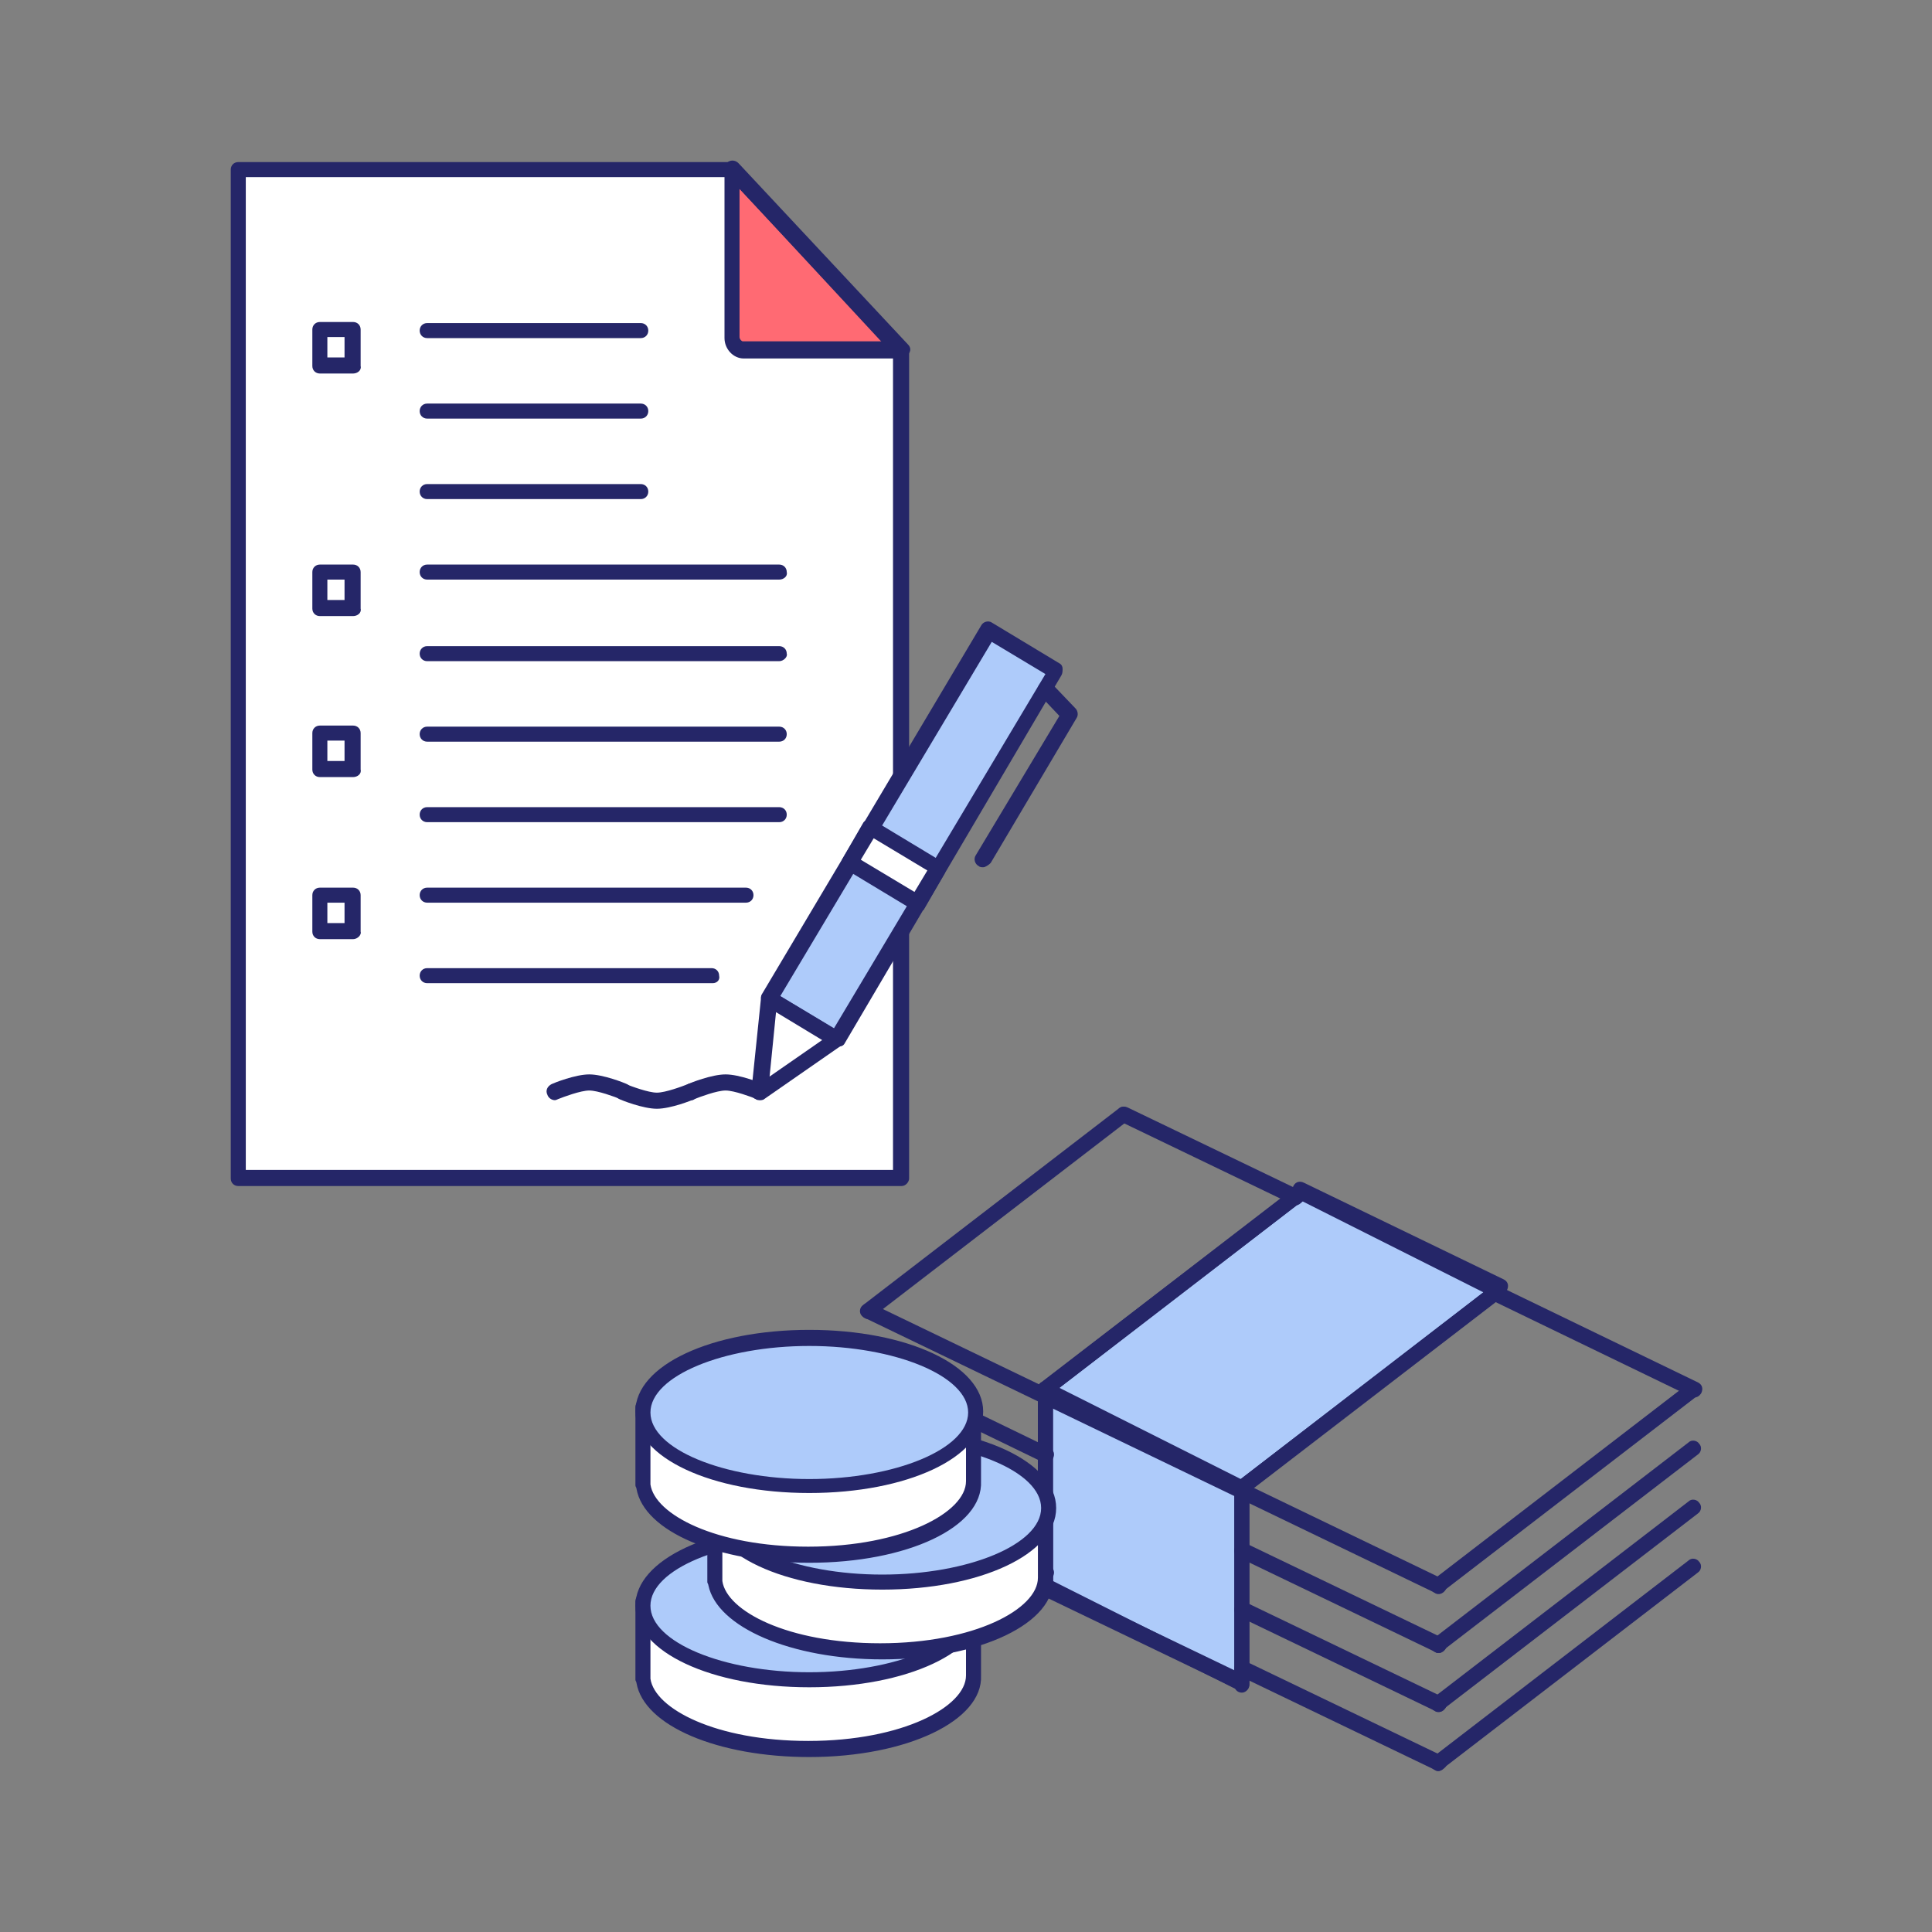 <?xml version="1.0" encoding="utf-8"?>
<!-- Generator: Adobe Illustrator 25.4.1, SVG Export Plug-In . SVG Version: 6.00 Build 0)  -->
<svg version="1.1" id="Layer_1" xmlns="http://www.w3.org/2000/svg" xmlns:xlink="http://www.w3.org/1999/xlink" x="0px" y="0px"
	 viewBox="0 0 180 180" style="enable-background:new 0 0 180 180;" xml:space="preserve">
<rect x="0" y="0" width="180" height="180" fill="#808080" stroke="none"/>
<style type="text/css">
	.st0{fill:#FFFF00;}
	.st1{fill:#AECBFA;}
	.st2{fill:#252668;}
	.st3{fill:#FFFFFF;}
	.st4{fill:#FF6A73;}
	.st5{fill:none;stroke:#252668;stroke-width:1.5;stroke-linecap:round;stroke-linejoin:round;}
</style>
<g>
	<rect x="-237.7" y="15" class="st0" width="150" height="150"/>
</g>
<g>
	<g>
		<g id="Path_7004_00000161625920138352037570000007351848083257479592_">
			<path class="st1" d="M115.7,156.9l-18.3-9.2v-18.3l18.3,9.2V156.9z"/>
			<path class="st2" d="M115.7,157.6c-0.1,0-0.2,0-0.3-0.1l-18.3-9.2c-0.2-0.1-0.4-0.4-0.4-0.6v-18.3c0-0.2,0.1-0.5,0.3-0.6
				c0.2-0.1,0.5-0.1,0.7,0L116,138c0.2,0.1,0.4,0.4,0.4,0.6v18.3c0,0.2-0.1,0.5-0.3,0.6C115.9,157.6,115.8,157.6,115.7,157.6z
				 M98.1,147.3l16.9,8.5V139l-16.9-8.5V147.3z"/>
		</g>
		<g id="Path_7005_00000033366812285443335610000012208383732998000828_">
			<path class="st1" d="M115.7,138.6l-18.3-9.2l23.8-18.3l18.3,9.2L115.7,138.6z"/>
			<path class="st2" d="M115.7,139.3c-0.1,0-0.2,0-0.3-0.1l-18.3-9.2c-0.2-0.1-0.4-0.3-0.4-0.6c0-0.2,0.1-0.5,0.3-0.6l23.8-18.3
				c0.2-0.2,0.5-0.2,0.7-0.1l18.3,9.2c0.2,0.1,0.4,0.3,0.4,0.6c0,0.2-0.1,0.5-0.3,0.6l-23.8,18.3C116,139.3,115.8,139.3,115.7,139.3
				z M98.7,129.3l16.9,8.5l22.6-17.4l-16.9-8.5L98.7,129.3z"/>
		</g>
		<g id="Line_1050_00000022535343807016638800000005728711223472667564_">
			<path class="st2" d="M80.9,122.9c-0.2,0-0.4-0.1-0.6-0.3c-0.3-0.3-0.2-0.8,0.1-1l23.8-18.3c0.3-0.3,0.8-0.2,1,0.1
				c0.3,0.3,0.2,0.8-0.1,1l-23.8,18.3C81.2,122.8,81.1,122.9,80.9,122.9z"/>
		</g>
		<g id="Line_1051_00000060751876751385281620000000482737761280828552_">
			<path class="st2" d="M97.4,130.2c-0.2,0-0.4-0.1-0.6-0.3c-0.3-0.3-0.2-0.8,0.1-1l23.8-18.3c0.3-0.3,0.8-0.2,1,0.1
				c0.3,0.3,0.2,0.8-0.1,1l-23.8,18.3C97.7,130.2,97.5,130.2,97.4,130.2z"/>
		</g>
		<g id="Line_1052_00000010287142263514804410000003178767742899614909_">
			<path class="st2" d="M115.7,139.4c-0.2,0-0.4-0.1-0.6-0.3c-0.3-0.3-0.2-0.8,0.1-1l23.8-18.3c0.3-0.3,0.8-0.2,1,0.1
				c0.3,0.3,0.2,0.8-0.1,1l-23.8,18.3C116,139.3,115.8,139.4,115.7,139.4z"/>
		</g>
		<g id="Line_1053_00000033336650301006679130000004166287138448433546_">
			<path class="st2" d="M134,148.5c-0.2,0-0.4-0.1-0.6-0.3c-0.3-0.3-0.2-0.8,0.1-1l23.8-18.3c0.3-0.3,0.8-0.2,1,0.1
				c0.3,0.3,0.2,0.8-0.1,1l-23.8,18.3C134.3,148.5,134.2,148.5,134,148.5z"/>
		</g>
		<g id="Line_1054_00000039850309102411140870000010914907341836500115_">
			<path class="st2" d="M134,148.5c-0.1,0-0.2,0-0.3-0.1l-53.1-25.6c-0.4-0.2-0.5-0.6-0.3-1c0.2-0.4,0.6-0.5,1-0.3l53.1,25.6
				c0.4,0.2,0.5,0.6,0.3,1C134.5,148.4,134.3,148.5,134,148.5z"/>
		</g>
		<g id="Line_1055_00000021834235573609103220000002688151079441936283_">
			<path class="st2" d="M134,154c-0.2,0-0.4-0.1-0.6-0.3c-0.3-0.3-0.2-0.8,0.1-1l23.8-18.3c0.3-0.3,0.8-0.2,1,0.1
				c0.3,0.3,0.2,0.8-0.1,1l-23.8,18.3C134.3,154,134.2,154,134,154z"/>
		</g>
		<g id="Line_1056_00000050656974760337574160000000609522290968122269_">
			<path class="st2" d="M134,154c-0.1,0-0.2,0-0.3-0.1l-18.3-8.8c-0.4-0.2-0.5-0.6-0.3-1c0.2-0.4,0.6-0.5,1-0.3l18.3,8.8
				c0.4,0.2,0.5,0.6,0.3,1C134.5,153.9,134.3,154,134,154z"/>
		</g>
		<g id="Line_1057_00000014597757046660225080000012926761578728730012_">
			<path class="st2" d="M97.4,136.3c-0.1,0-0.2,0-0.3-0.1l-16.5-8c-0.4-0.2-0.5-0.6-0.3-1c0.2-0.4,0.6-0.5,1-0.3l16.5,8
				c0.4,0.2,0.5,0.6,0.3,1C97.9,136.2,97.6,136.3,97.4,136.3z"/>
		</g>
		<g id="Line_1058_00000000220037035969506260000017180218163230028975_">
			<path class="st2" d="M134,159.5c-0.2,0-0.4-0.1-0.6-0.3c-0.3-0.3-0.2-0.8,0.1-1l23.8-18.3c0.3-0.3,0.8-0.2,1,0.1
				c0.3,0.3,0.2,0.8-0.1,1l-23.8,18.3C134.3,159.5,134.2,159.5,134,159.5z"/>
		</g>
		<g id="Line_1059_00000150065946430278565550000003466953436707087798_">
			<path class="st2" d="M134,159.5c-0.1,0-0.2,0-0.3-0.1l-18.3-8.8c-0.4-0.2-0.5-0.6-0.3-1c0.2-0.4,0.6-0.5,1-0.3l18.3,8.8
				c0.4,0.2,0.5,0.6,0.3,1C134.5,159.4,134.3,159.5,134,159.5z"/>
		</g>
		<g id="Line_1060_00000034805538631964768080000015687339463039428494_">
			<path class="st2" d="M97.4,141.8c-0.1,0-0.2,0-0.3-0.1l-16.5-8c-0.4-0.2-0.5-0.6-0.3-1c0.2-0.4,0.6-0.5,1-0.3l16.5,8
				c0.4,0.2,0.5,0.6,0.3,1C97.9,141.7,97.7,141.8,97.4,141.8z"/>
		</g>
		<g id="Line_1061_00000047772901626803269400000011113675267158627460_">
			<path class="st2" d="M134,165c-0.2,0-0.4-0.1-0.6-0.3c-0.3-0.3-0.2-0.8,0.1-1l23.8-18.3c0.3-0.3,0.8-0.2,1,0.1
				c0.3,0.3,0.2,0.8-0.1,1l-23.8,18.3C134.3,164.9,134.2,165,134,165z"/>
		</g>
		<g id="Line_1062_00000153670216634499707530000016178610201310610608_">
			<path class="st2" d="M134,165c-0.1,0-0.2,0-0.3-0.1l-18.3-8.8c-0.4-0.2-0.5-0.6-0.3-1c0.2-0.4,0.6-0.5,1-0.3l18.3,8.8
				c0.4,0.2,0.5,0.6,0.3,1C134.5,164.8,134.3,165,134,165z"/>
		</g>
		<g id="Line_1063_00000060002771906748311850000000214822119463559868_">
			<path class="st2" d="M115.4,157.4c-0.1,0-0.2,0-0.3-0.1l-18.3-8.8c-0.4-0.2-0.5-0.6-0.3-1c0.2-0.4,0.6-0.5,1-0.3l18.3,8.8
				c0.4,0.2,0.5,0.6,0.3,1C115.9,157.2,115.7,157.4,115.4,157.4z"/>
		</g>
		<g id="Line_1064_00000183947513818502021600000011073596858682992300_">
			<path class="st2" d="M97.4,147.3c-0.1,0-0.2,0-0.3-0.1l-16.5-8c-0.4-0.2-0.5-0.6-0.3-1c0.2-0.4,0.6-0.5,1-0.3l16.5,8
				c0.4,0.2,0.5,0.6,0.3,1C97.9,147.2,97.6,147.3,97.4,147.3z"/>
		</g>
		<g id="Line_1065_00000119119945228799062520000009838929859022202046_">
			<path class="st2" d="M157.8,130.2c-0.1,0-0.2,0-0.3-0.1l-18.6-9c-0.4-0.2-0.5-0.6-0.3-1c0.2-0.4,0.6-0.5,1-0.3l18.6,9
				c0.4,0.2,0.5,0.6,0.3,1C158.3,130.1,158.1,130.2,157.8,130.2z"/>
		</g>
		<g id="Line_1066_00000154423180049325705460000006512499682040264354_">
			<path class="st2" d="M139.7,120.6c-0.1,0-0.2,0-0.3-0.1l-18.6-9c-0.4-0.2-0.5-0.6-0.3-1c0.2-0.4,0.6-0.5,1-0.3l18.6,9
				c0.4,0.2,0.5,0.6,0.3,1C140.3,120.5,140,120.6,139.7,120.6z"/>
		</g>
		<g id="Line_1067_00000093177567374843046560000013629047357480930970_">
			<path class="st2" d="M120.7,112.3c-0.1,0-0.2,0-0.3-0.1l-16-7.7c-0.4-0.2-0.5-0.6-0.3-1c0.2-0.4,0.6-0.5,1-0.3l16,7.7
				c0.4,0.2,0.5,0.6,0.3,1C121.2,112.1,121,112.3,120.7,112.3z"/>
		</g>
		<g id="Line_1068_00000034768468856747422550000018209921847611146115_">
			<path class="st2" d="M97.4,148.5c-0.4,0-0.7-0.3-0.7-0.7v-18.3c0-0.4,0.3-0.7,0.7-0.7c0.4,0,0.7,0.3,0.7,0.7v18.3
				C98.1,148.2,97.8,148.5,97.4,148.5z"/>
		</g>
		<g id="Line_1069_00000125569230406963020800000016431745848708462507_">
			<path class="st2" d="M115.7,157.7c-0.4,0-0.7-0.3-0.7-0.7v-18.3c0-0.4,0.3-0.7,0.7-0.7c0.4,0,0.7,0.3,0.7,0.7v18.3
				C116.4,157.3,116.1,157.7,115.7,157.7z"/>
		</g>
		<g>
			<g id="Path_7006_00000015321402683588607550000008099488504362567093_">
				<path class="st3" d="M90.9,149.2v6.9c0,3.8-6.9,6.9-15.5,6.9c-8.2,0-14.9-2.9-15.4-6.4h0v-7.3"/>
				<path class="st2" d="M75.4,163.7c-8.5,0-15.4-2.9-16.1-6.9c0-0.1-0.1-0.2-0.1-0.3v-7.3c0-0.4,0.3-0.7,0.7-0.7s0.7,0.3,0.7,0.7
					v7.1c0,0,0,0.1,0,0.1c0.4,2.8,6.1,5.8,14.7,5.8c8.8,0,14.7-3.2,14.7-6.1v-6.9c0-0.4,0.3-0.7,0.7-0.7c0.4,0,0.7,0.3,0.7,0.7v6.9
					C91.6,160.3,84.5,163.7,75.4,163.7z"/>
			</g>
			<g id="Path_7007_00000018937145891706283180000015730344277735765662_">
				<path class="st1" d="M90.9,149.6c0,3.8-6.9,6.9-15.5,6.9s-15.5-3.1-15.5-6.9s6.9-6.9,15.5-6.9S90.9,145.8,90.9,149.6z"/>
				<path class="st2" d="M75.4,157.2c-9.1,0-16.2-3.3-16.2-7.6s7.1-7.6,16.2-7.6c9.1,0,16.2,3.3,16.2,7.6S84.5,157.2,75.4,157.2z
					 M75.4,143.4c-8,0-14.8,2.8-14.8,6.2c0,3.4,6.8,6.2,14.8,6.2s14.8-2.8,14.8-6.2C90.2,146.3,83.4,143.4,75.4,143.4z"/>
			</g>
			<g id="Group_22851_00000003092482923115277600000003763410933842309530_">
				<g id="Path_7008_00000081628387188996785340000007003376930391607682_">
					<path class="st3" d="M97.7,140.1v6.9c0,3.8-6.9,6.9-15.5,6.9c-8.2,0-14.9-2.9-15.4-6.4h0v-7.3"/>
					<path class="st2" d="M82.2,154.6c-8.5,0-15.4-3-16.2-6.9c0-0.1-0.1-0.2-0.1-0.3v-7.3c0-0.4,0.3-0.7,0.7-0.7
						c0.4,0,0.7,0.3,0.7,0.7v7.1c0,0,0,0.1,0,0.1c0.4,2.8,6.1,5.8,14.7,5.8c8.8,0,14.7-3.2,14.7-6.1v-6.9c0-0.4,0.3-0.7,0.7-0.7
						c0.4,0,0.7,0.3,0.7,0.7v6.9C98.4,151.2,91.3,154.6,82.2,154.6z"/>
				</g>
				<g id="Path_7009_00000031198850834352907860000003371010550789045918_">
					<path class="st1" d="M97.7,140.5c0,3.8-6.9,6.9-15.5,6.9s-15.5-3.1-15.5-6.9s6.9-6.9,15.5-6.9S97.7,136.7,97.7,140.5z"/>
					<path class="st2" d="M82.2,148.1c-9.1,0-16.2-3.3-16.2-7.6s7.1-7.6,16.2-7.6c9.1,0,16.2,3.3,16.2,7.6S91.3,148.1,82.2,148.1z
						 M82.2,134.3c-8,0-14.8,2.8-14.8,6.2s6.8,6.2,14.8,6.2s14.8-2.8,14.8-6.2S90.2,134.3,82.2,134.3z"/>
				</g>
			</g>
			<g id="Group_22852_00000076596751034942220570000009805289914558997898_">
				<g id="Path_7010_00000177445217004343584640000015389620673307898039_">
					<path class="st3" d="M90.9,131.1v6.9c0,3.8-6.9,6.9-15.5,6.9c-8.2,0-14.9-2.8-15.4-6.4h0v-7.3"/>
					<path class="st2" d="M75.4,145.6c-8.5,0-15.4-2.9-16.1-6.9c0-0.1-0.1-0.2-0.1-0.3v-7.3c0-0.4,0.3-0.7,0.7-0.7s0.7,0.3,0.7,0.7
						v7.1c0,0,0,0.1,0,0.1c0.4,2.8,6.1,5.8,14.7,5.8c8.8,0,14.7-3.2,14.7-6.1v-6.9c0-0.4,0.3-0.7,0.7-0.7c0.4,0,0.7,0.3,0.7,0.7v6.9
						C91.6,142.3,84.5,145.6,75.4,145.6z"/>
				</g>
				<g id="Path_7011_00000128474197654620354680000010770176196442924471_">
					<path class="st1" d="M90.9,131.6c0,3.8-6.9,6.9-15.5,6.9s-15.5-3.1-15.5-6.9s6.9-6.9,15.5-6.9S90.9,127.8,90.9,131.6z"/>
					<path class="st2" d="M75.4,139.1c-9.1,0-16.2-3.3-16.2-7.6s7.1-7.6,16.2-7.6c9.1,0,16.2,3.3,16.2,7.6S84.5,139.1,75.4,139.1z
						 M75.4,125.4c-8,0-14.8,2.8-14.8,6.2s6.8,6.2,14.8,6.2s14.8-2.8,14.8-6.2S83.4,125.4,75.4,125.4z"/>
				</g>
			</g>
		</g>
	</g>
	<g>
		<path id="Path_7220_00000092415087077708251820000014673325678353123496_" class="st3" d="M84,32.6v77.1H22.2v-94h46L84,32.6z"/>
		<path id="Path_7221_00000023261425587029690270000016358945697544406414_" class="st4" d="M84,32.6H69.3c-0.6,0-1.1-0.5-1.1-1.2v0
			V15.7L84,32.6z"/>
		<g id="Path_7222_00000140698620138765958290000001128067599382872990_">
			<path class="st2" d="M84,110.5H22.2c-0.4,0-0.7-0.3-0.7-0.7v-94c0-0.4,0.3-0.7,0.7-0.7h46c0.2,0,0.4,0.1,0.5,0.2l15.8,16.9
				c0.1,0.1,0.2,0.3,0.2,0.5v77.1C84.7,110.1,84.4,110.5,84,110.5z M22.9,109h60.3v-76L67.9,16.5H22.9V109z"/>
		</g>
		<g id="Path_7223_00000091697328251063078180000000025393055939862153_">
			<path class="st2" d="M84,33.4H69.3c-1,0-1.8-0.9-1.8-1.9V15.7c0-0.3,0.2-0.6,0.5-0.7c0.3-0.1,0.6,0,0.8,0.2l15.8,16.9
				c0.2,0.2,0.3,0.5,0.1,0.8C84.5,33.2,84.3,33.4,84,33.4z M68.9,17.6v13.8c0,0.2,0.2,0.4,0.3,0.4h13L68.9,17.6z"/>
		</g>
		<g id="Line_1135_00000013893459992863785360000006879076164836111285_">
			<path class="st2" d="M72.6,61.6H39.8c-0.4,0-0.7-0.3-0.7-0.7c0-0.4,0.3-0.7,0.7-0.7h32.8c0.4,0,0.7,0.3,0.7,0.7
				C73.4,61.2,73,61.6,72.6,61.6z"/>
		</g>
		<g id="Line_1136_00000098943558979330482970000018315247467166909354_">
			<path class="st2" d="M72.6,54H39.8c-0.4,0-0.7-0.3-0.7-0.7c0-0.4,0.3-0.7,0.7-0.7h32.8c0.4,0,0.7,0.3,0.7,0.7
				C73.4,53.7,73,54,72.6,54z"/>
		</g>
		<g id="Line_1137_00000088824998732814603610000009027536972872789426_">
			<path class="st2" d="M72.6,76.6H39.8c-0.4,0-0.7-0.3-0.7-0.7s0.3-0.7,0.7-0.7h32.8c0.4,0,0.7,0.3,0.7,0.7S73,76.6,72.6,76.6z"/>
		</g>
		<g id="Path_7224_00000069396260019044931530000007107197248497865151_">
			<path class="st5" d="M72.6,72.5"/>
		</g>
		<g id="Path_7225_00000033353794717620428350000016682386121806698901_">
			<path class="st5" d="M33.5,72.5"/>
		</g>
		<g id="Line_1138_00000123418631456661203600000011579213906624316344_">
			<path class="st2" d="M59.7,31.5H39.8c-0.4,0-0.7-0.3-0.7-0.7s0.3-0.7,0.7-0.7h19.9c0.4,0,0.7,0.3,0.7,0.7S60.1,31.5,59.7,31.5z"
				/>
		</g>
		<g id="Line_1139_00000131365681920958177680000004935384755930873533_">
			<path class="st2" d="M59.7,39H39.8c-0.4,0-0.7-0.3-0.7-0.7c0-0.4,0.3-0.7,0.7-0.7h19.9c0.4,0,0.7,0.3,0.7,0.7
				C60.4,38.7,60.1,39,59.7,39z"/>
		</g>
		<g id="Line_1140_00000121996281248247415360000006306018657688178591_">
			<path class="st2" d="M59.7,46.5H39.8c-0.4,0-0.7-0.3-0.7-0.7c0-0.4,0.3-0.7,0.7-0.7h19.9c0.4,0,0.7,0.3,0.7,0.7
				C60.4,46.2,60.1,46.5,59.7,46.5z"/>
		</g>
		<g id="Line_1141_00000068643635333299443110000009555991784744764548_">
			<path class="st2" d="M69.5,84.1H39.8c-0.4,0-0.7-0.3-0.7-0.7c0-0.4,0.3-0.7,0.7-0.7h29.7c0.4,0,0.7,0.3,0.7,0.7
				C70.2,83.8,69.9,84.1,69.5,84.1z"/>
		</g>
		<g id="Line_1142_00000001665270150329824680000005075730405599452841_">
			<path class="st2" d="M66.4,91.6H39.8c-0.4,0-0.7-0.3-0.7-0.7c0-0.4,0.3-0.7,0.7-0.7h26.5c0.4,0,0.7,0.3,0.7,0.7
				C67.1,91.3,66.8,91.6,66.4,91.6z"/>
		</g>
		<g id="Line_1143_00000092416677025670434860000011970009572578721170_">
			<path class="st2" d="M72.6,69.1H39.8c-0.4,0-0.7-0.3-0.7-0.7s0.3-0.7,0.7-0.7h32.8c0.4,0,0.7,0.3,0.7,0.7S73,69.1,72.6,69.1z"/>
		</g>
		<g>
			<path class="st2" d="M32.9,34.8h-3.1c-0.4,0-0.7-0.3-0.7-0.7v-3.4c0-0.4,0.3-0.7,0.7-0.7h3.1c0.4,0,0.7,0.3,0.7,0.7v3.4
				C33.7,34.5,33.3,34.8,32.9,34.8z M30.5,33.3h1.6v-1.9h-1.6V33.3z"/>
		</g>
		<g>
			<path class="st2" d="M32.9,57.4h-3.1c-0.4,0-0.7-0.3-0.7-0.7v-3.4c0-0.4,0.3-0.7,0.7-0.7h3.1c0.4,0,0.7,0.3,0.7,0.7v3.4
				C33.7,57.1,33.3,57.4,32.9,57.4z M30.5,55.9h1.6V54h-1.6V55.9z"/>
		</g>
		<g>
			<path class="st2" d="M32.9,72.4h-3.1c-0.4,0-0.7-0.3-0.7-0.7v-3.4c0-0.4,0.3-0.7,0.7-0.7h3.1c0.4,0,0.7,0.3,0.7,0.7v3.4
				C33.7,72.1,33.3,72.4,32.9,72.4z M30.5,70.9h1.6v-1.9h-1.6V70.9z"/>
		</g>
		<g>
			<path class="st2" d="M32.9,87.5h-3.1c-0.4,0-0.7-0.3-0.7-0.7v-3.4c0-0.4,0.3-0.7,0.7-0.7h3.1c0.4,0,0.7,0.3,0.7,0.7v3.4
				C33.7,87.1,33.3,87.5,32.9,87.5z M30.5,86h1.6v-1.9h-1.6V86z"/>
		</g>
		<g>
			<g>
				
					<rect x="81.4" y="57.8" transform="matrix(0.859 0.512 -0.512 0.859 51.795 -32.578)" class="st1" width="7.4" height="39.9"/>
				<path class="st2" d="M78,97.5c-0.1,0-0.3,0-0.4-0.1l-6.3-3.8c-0.4-0.2-0.5-0.7-0.3-1l20.4-34.3c0.2-0.4,0.7-0.5,1-0.3l6.3,3.8
					c0.2,0.1,0.3,0.3,0.3,0.5c0,0.2,0,0.4-0.1,0.6L78.7,97.2c-0.1,0.2-0.3,0.3-0.5,0.3C78.1,97.5,78.1,97.5,78,97.5z M72.7,92.8l5,3
					l19.7-33l-5-3L72.7,92.8z"/>
			</g>
			<g>
				
					<rect x="79.7" y="78.7" transform="matrix(0.859 0.512 -0.512 0.859 53.02 -31.302)" class="st3" width="7.4" height="3.8"/>
				<path class="st2" d="M85.5,84.9c-0.1,0-0.3,0-0.4-0.1L78.8,81c-0.4-0.2-0.5-0.7-0.3-1l1.9-3.3c0.1-0.2,0.3-0.3,0.5-0.3
					c0.2-0.1,0.4,0,0.6,0.1l6.3,3.8c0.2,0.1,0.3,0.3,0.3,0.5c0,0.2,0,0.4-0.1,0.6l-1.9,3.3C86.1,84.8,85.8,84.9,85.5,84.9z
					 M80.2,80.1l5,3l1.2-2l-5-3L80.2,80.1z"/>
			</g>
			<g>
				<polygon class="st3" points="71.7,93 70.8,101.8 78,96.8 				"/>
				<path class="st2" d="M70.8,102.5c-0.1,0-0.3,0-0.4-0.1c-0.3-0.1-0.4-0.4-0.4-0.7l0.9-8.7c0-0.3,0.2-0.5,0.4-0.6
					c0.2-0.1,0.5-0.1,0.7,0l6.3,3.8c0.2,0.1,0.4,0.4,0.4,0.6c0,0.3-0.1,0.5-0.3,0.6l-7.2,5C71.1,102.5,70.9,102.5,70.8,102.5z
					 M72.3,94.3l-0.6,6l4.9-3.4L72.3,94.3z"/>
			</g>
			<g>
				<path class="st2" d="M91.6,80.8c-0.1,0-0.3,0-0.4-0.1c-0.4-0.2-0.5-0.7-0.3-1l7.8-13l-1.8-1.9c-0.3-0.3-0.3-0.8,0-1.1
					c0.3-0.3,0.8-0.3,1.1,0l2.2,2.3c0.2,0.2,0.3,0.6,0.1,0.9l-8,13.5C92.1,80.6,91.8,80.8,91.6,80.8z"/>
			</g>
		</g>
		<g>
			<g>
				<path class="st2" d="M51.7,102.5c-0.3,0-0.6-0.2-0.7-0.5c-0.2-0.4,0-0.8,0.4-1c0.2-0.1,2.2-0.9,3.5-0.9c1.3,0,3.3,0.8,3.5,0.9
					c0.4,0.2,0.6,0.6,0.4,1c-0.2,0.4-0.6,0.6-1,0.4c-0.5-0.2-2.1-0.8-2.9-0.8c-0.8,0-2.4,0.6-2.9,0.8
					C51.8,102.5,51.7,102.5,51.7,102.5z"/>
			</g>
			<g>
				<path class="st2" d="M64.4,102.5c-0.3,0-0.6-0.2-0.7-0.5c-0.2-0.4,0-0.8,0.4-1c0.2-0.1,2.2-0.9,3.5-0.9c1.3,0,3.3,0.8,3.5,0.9
					c0.4,0.2,0.6,0.6,0.4,1c-0.2,0.4-0.6,0.6-1,0.4c-0.5-0.2-2.1-0.8-2.9-0.8c-0.8,0-2.4,0.6-2.9,0.8
					C64.6,102.5,64.5,102.5,64.4,102.5z"/>
			</g>
			<g>
				<path class="st2" d="M61.2,103.3c-1.3,0-3.3-0.8-3.5-0.9c-0.4-0.2-0.6-0.6-0.4-1c0.2-0.4,0.6-0.6,1-0.4c0.5,0.2,2.1,0.8,2.9,0.8
					c0.8,0,2.4-0.6,2.9-0.8c0.4-0.2,0.8,0,1,0.4c0.2,0.4,0,0.8-0.4,1C64.5,102.5,62.5,103.3,61.2,103.3z"/>
			</g>
		</g>
	</g>
</g>
</svg>
